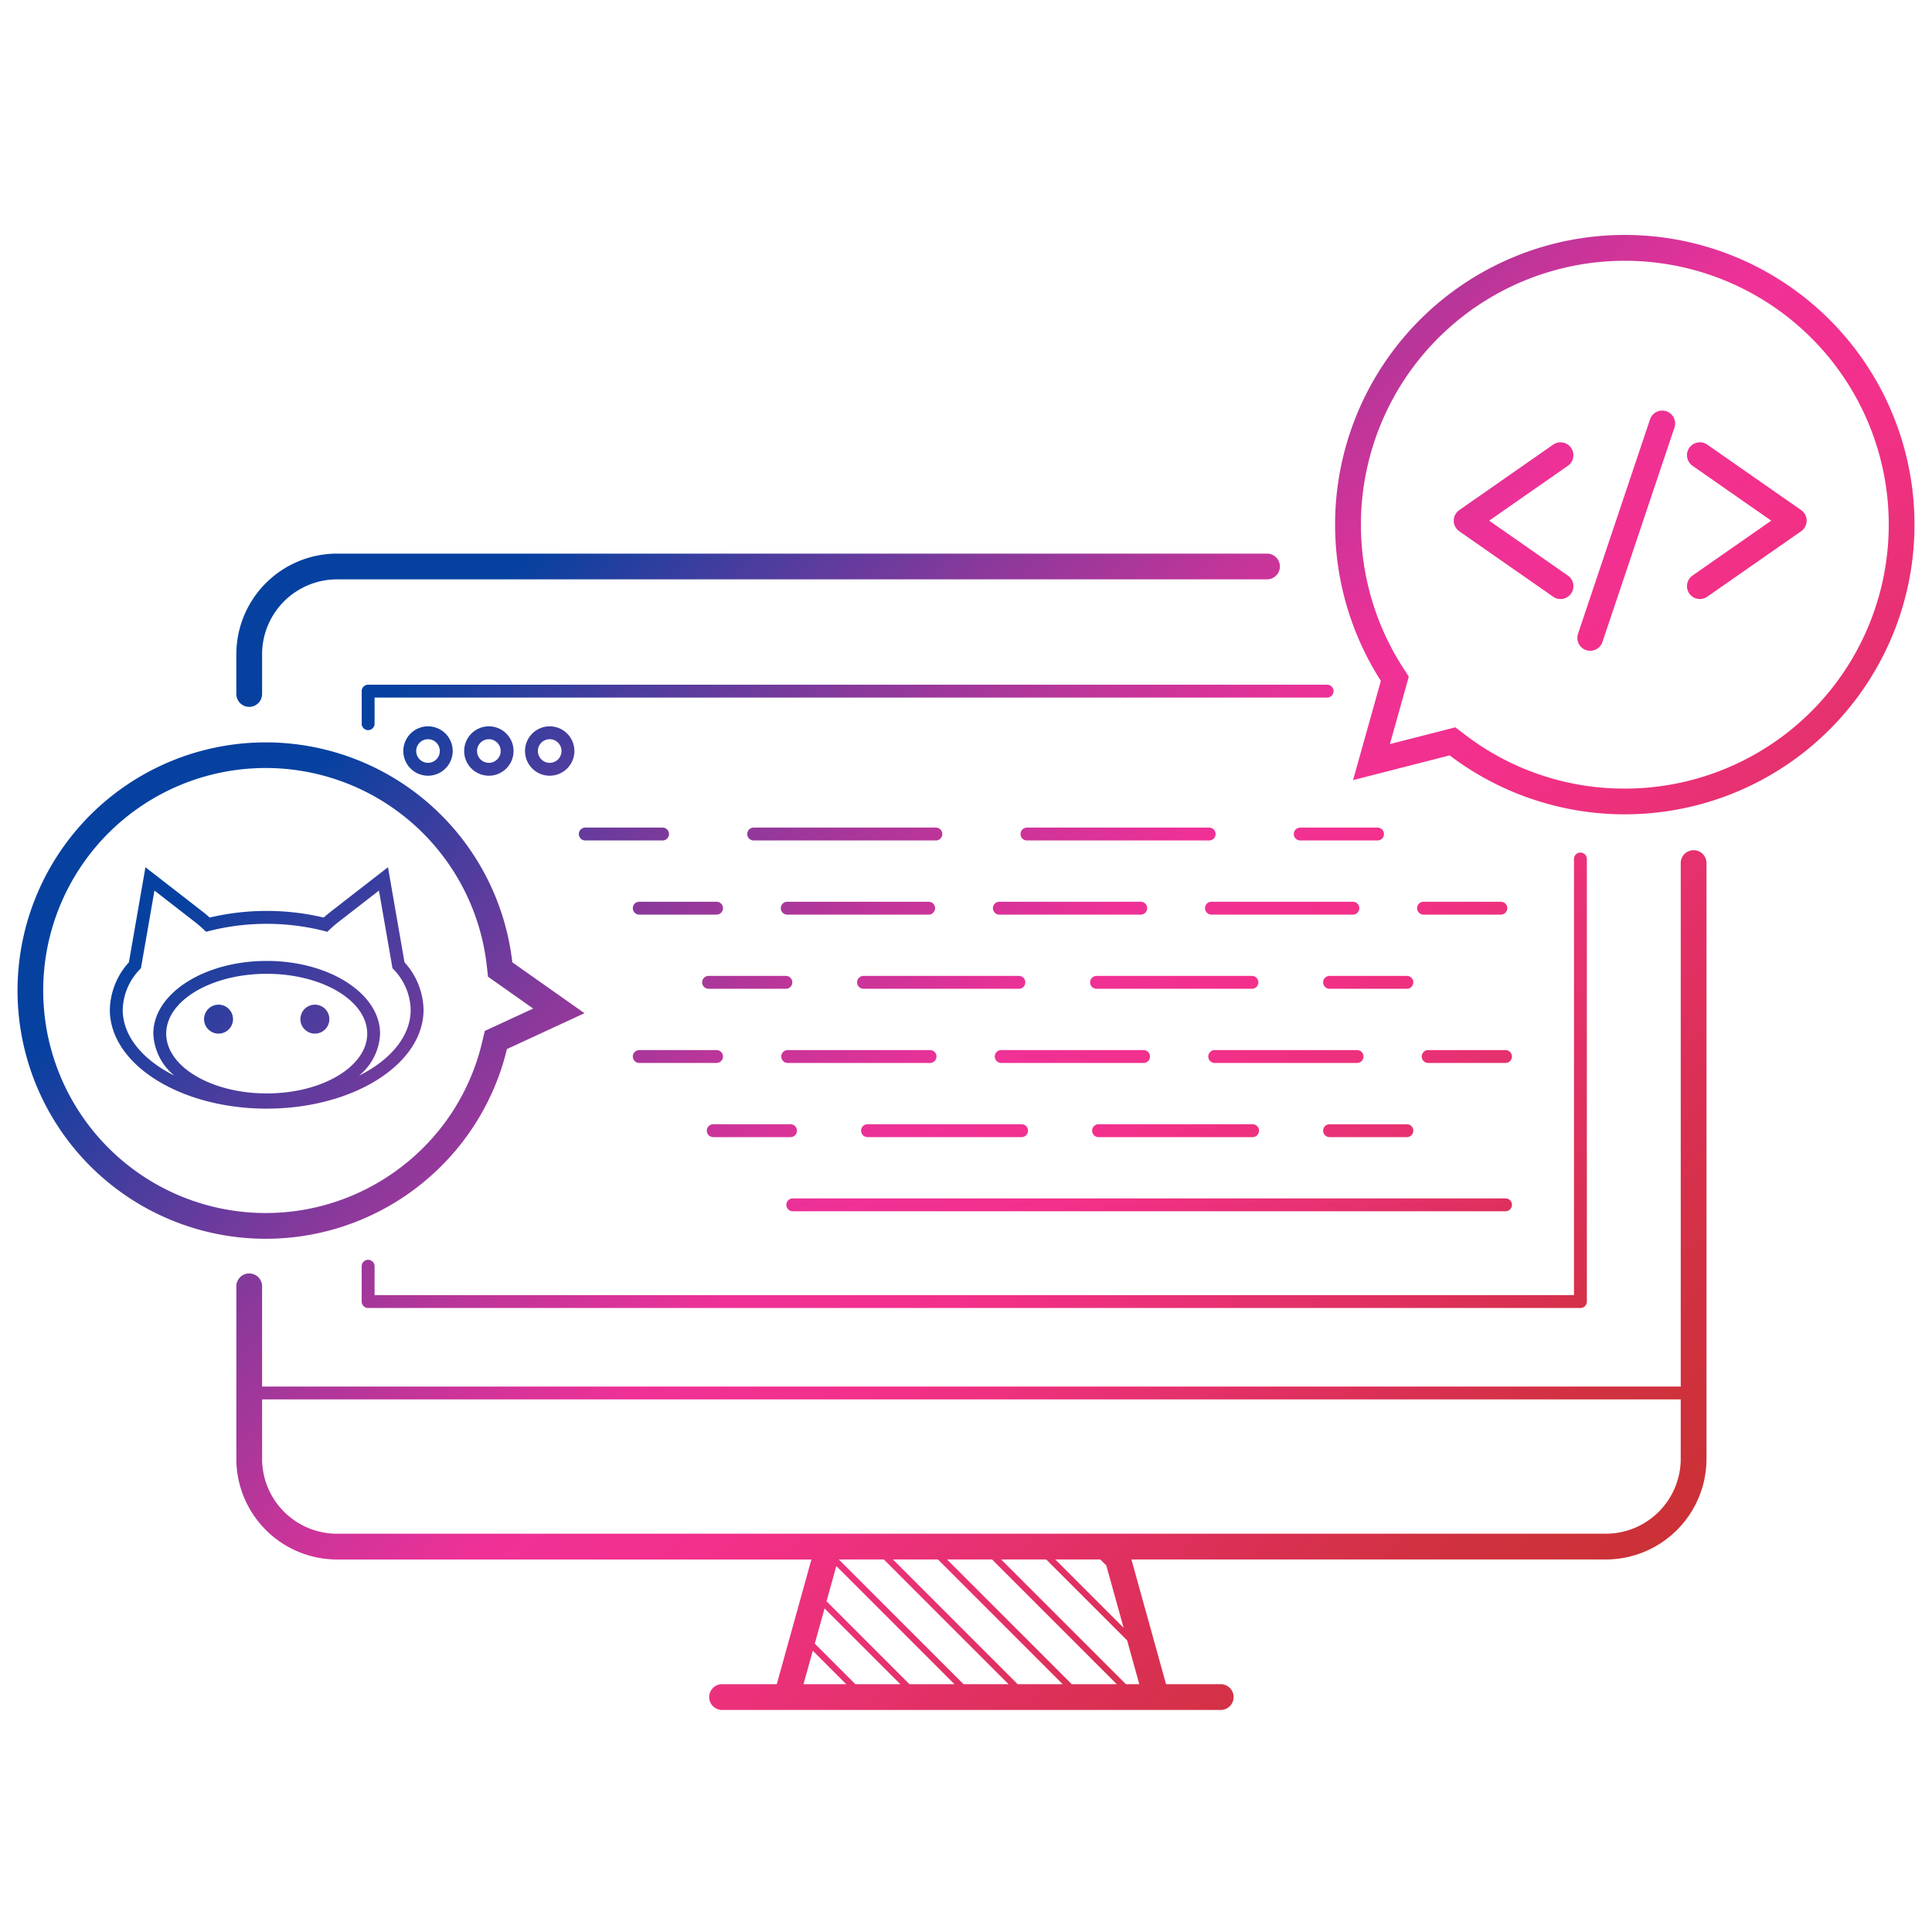 <svg xmlns="http://www.w3.org/2000/svg" xmlns:xlink="http://www.w3.org/1999/xlink" viewBox="0 0 150 150"><defs><linearGradient id="AUNDS-VERLAUF" x1="37.726" y1="28.187" x2="129.264" y2="119.724" gradientUnits="userSpaceOnUse"><stop offset="0" stop-color="#0641a0"/><stop offset="0.1" stop-color="#0641a0"/><stop offset="0.2" stop-color="#4b3d9e"/><stop offset="0.3" stop-color="#8b399b"/><stop offset="0.4" stop-color="#c13599"/><stop offset="0.5" stop-color="#ef3197"/><stop offset="0.6" stop-color="#f3308a"/><stop offset="0.7" stop-color="#e83174"/><stop offset="0.8" stop-color="#dd305a"/><stop offset="0.9" stop-color="#d13141"/><stop offset="1" stop-color="#cb3136"/></linearGradient><clipPath id="clip-path"><path d="M-171.54-159.47h56.418l.943-8.621s2.427-5.931,4.796-7.382a42.438,42.438,0,0,1,7.414-2.96l-58.549.335s-5.579,1.403-7.968,4.915S-171.54-159.47-171.54-159.47Z" style="fill:none"/></clipPath><clipPath id="clip-path-2"><polygon points="-89.037 -93.459 -63.232 -93.459 -63.977 -84.735 -66.366 -79.762 -71.145 -75.542 -76.884 -74.607 -81.696 -75.178 -87.368 -80.429 -88.441 -84.735 -89.419 -90.385 -89.037 -93.459" style="fill:none"/></clipPath><clipPath id="clip-path-3"><path d="M64.406-81.999c-.093.558-3.676,12.24-3.676,12.24H89.772L86.527-81.441Z" style="fill:none"/></clipPath><clipPath id="clip-path-4"><path d="M283.991-165.972l-5.719,10.639,1.692,4.148s6.63,6.165,6.947,6.389,9.197,4.61,12.599,6.339,8.471,1.791,8.471,1.791,4.518-.338,4.675-.495S318.392-148.28,318.392-148.28l-20.33-2.905Z" style="fill:none"/></clipPath></defs><g id="Ebene_1" data-name="Ebene 1"><path d="M131.492,66.009a.999.999,0,0,0-1,1v40.641H20.349V99.871a1,1,0,0,0-2,0v13.393a7.824,7.824,0,0,0,7.814,7.815H62.998L60.308,130.76H56.062a1,1,0,0,0,0,2H94.778a1,1,0,0,0,0-2H90.532l-2.689-9.682h36.834a7.824,7.824,0,0,0,7.815-7.815V67.009A.999.999,0,0,0,131.492,66.009Zm-69.108,64.751.721-2.596,2.596,2.596Zm4.024,0L63.259,127.611l.76-2.735,5.884,5.884Zm4.201,0-6.437-6.437.76-2.735,9.172,9.172Zm4.201,0-9.682-9.682h3.494l9.682,9.682Zm4.201,0-9.682-9.682h3.494l9.682,9.682Zm4.201,0-9.682-9.682h3.495l9.682,9.682Zm5.242,0H87.415l-9.682-9.682h3.494l6.285,6.285Zm-6.521-9.682h3.494l.468.468,1.343,4.838Zm48.558-7.815a5.822,5.822,0,0,1-5.815,5.815H26.163a5.821,5.821,0,0,1-5.814-5.815v-4.613H130.492ZM18.349,53.881v-3.084a7.824,7.824,0,0,1,7.814-7.815h72.207a1,1,0,0,1,0,2h-72.207a5.821,5.821,0,0,0-5.814,5.815v3.084a1,1,0,0,1-2,0Zm10.233-.721h74.456a.5.5,0,0,1,0,1H29.082v2.027a.5.5,0,0,1-1,0V53.66A.5.5,0,0,1,28.582,53.16Zm.5,45.15v2.244h93.121V66.693a.5.5,0,0,1,1,0v34.361a.5.5,0,0,1-.5.5H28.582a.5.5,0,0,1-.5-.5V98.31a.5.5,0,0,1,1,0Zm2.232-40.001a1.917,1.917,0,1,0,1.917-1.917A1.92,1.92,0,0,0,31.314,58.309Zm2.834,0a.917.917,0,1,1-.917-.917A.918.918,0,0,1,34.148,58.309Zm1.89,0a1.917,1.917,0,1,0,1.917-1.917A1.92,1.92,0,0,0,36.038,58.309Zm2.834,0a.917.917,0,1,1-.917-.917A.918.918,0,0,1,38.872,58.309Zm1.89,0a1.917,1.917,0,1,0,1.917-1.917A1.92,1.92,0,0,0,40.762,58.309Zm2.834,0a.917.917,0,1,1-.917-.917A.918.918,0,0,1,43.596,58.309ZM32.802,91.849a19.185,19.185,0,0,0,6.557-10.4l6.021-2.784-5.604-3.951a19.27,19.27,0,1,0-6.974,17.135ZM7.238,87.813a17.273,17.273,0,1,1,30.551-12.873l.101.892.734.517,2.773,1.955-2.877,1.33-.877.406-.227.94a17.115,17.115,0,0,1-5.876,9.319A17.272,17.272,0,0,1,7.238,87.813ZM126.149,18.24a22.488,22.488,0,0,0-18.939,34.621l-2.159,7.706,7.5-1.919a22.492,22.492,0,1,0,13.598-40.408Zm0,42.986A20.305,20.305,0,0,1,113.762,57.055l-.77-.585-.936.24-4.144,1.06,1.224-4.37.242-.864-.485-.755a20.49,20.49,0,1,1,17.256,9.446Zm-4.418-25.064-6.113,4.263,6.113,4.263a1,1,0,0,1-1.145,1.641l-7.289-5.083a1,1,0,0,1,0-1.641l7.289-5.083a1,1,0,0,1,1.145,1.641Zm18.537,4.263a1.002,1.002,0,0,1-.428.82l-7.29,5.083a1,1,0,0,1-1.145-1.641l6.114-4.263-6.114-4.263a1,1,0,0,1,1.145-1.641l7.29,5.083A1.002,1.002,0,0,1,140.269,40.424ZM130.005,33.196l-5.592,16.649a1,1,0,0,1-1.896-.637l5.592-16.649a1,1,0,0,1,1.896.637ZM51.942,64.754a.5.5,0,0,1-.5.5h-6a.5.5,0,0,1,0-1h6A.5.5,0,0,1,51.942,64.754Zm21.219,0a.5.5,0,0,1-.5.5H58.516a.5.5,0,0,1,0-1H72.661A.5.5,0,0,1,73.161,64.754Zm21.219,0a.5.5,0,0,1-.5.5H79.734a.5.5,0,0,1,0-1H93.88A.5.5,0,0,1,94.38,64.754Zm13.072,0a.5.5,0,0,1-.5.5h-6a.5.5,0,1,1,0-1h6A.5.5,0,0,1,107.452,64.754ZM56.133,70.511a.5.5,0,0,1-.5.5h-6a.5.5,0,0,1,0-1h6A.5.5,0,0,1,56.133,70.511Zm21.457-.5H88.567a.5.5,0,1,1,0,1H77.59a.5.5,0,1,1,0-1Zm27.445,1H94.057a.5.5,0,1,1,0-1h10.979a.5.5,0,0,1,0,1Zm-32.935,0H61.122a.5.5,0,0,1,0-1H72.101a.5.5,0,0,1,0,1Zm44.924-.5a.5.5,0,0,1-.5.5h-6a.5.5,0,1,1,0-1h6A.5.5,0,0,1,117.024,70.511ZM55.015,75.769h6a.5.5,0,0,1,0,1h-6a.5.5,0,0,1,0-1Zm12.03,0H79.106a.5.5,0,0,1,0,1H67.045a.5.5,0,0,1,0-1Zm30.653.5a.5.5,0,0,1-.5.5H85.137a.5.5,0,0,1,0-1H97.198A.5.5,0,0,1,97.698,76.269Zm12.03,0a.5.5,0,0,1-.5.5h-6a.5.5,0,0,1,0-1h6A.5.5,0,0,1,109.729,76.269ZM55.633,82.528h-6a.5.5,0,1,1,0-1h6a.5.5,0,0,1,0,1Zm16.576,0H61.158a.5.5,0,0,1,0-1H72.209a.5.5,0,0,1,0,1Zm16.576,0H77.734a.5.5,0,0,1,0-1H88.785a.5.5,0,0,1,0,1Zm17.076-.5a.5.5,0,0,1-.5.5H94.311a.5.5,0,0,1,0-1h11.051A.5.5,0,0,1,105.861,82.028Zm5.025-.5h6a.5.5,0,0,1,0,1h-6a.5.5,0,0,1,0-1ZM54.877,87.786a.5.5,0,0,1,.5-.5h6a.5.5,0,0,1,0,1h-6A.5.5,0,0,1,54.877,87.786Zm29.915,0a.5.5,0,0,1,.5-.5H97.25a.5.5,0,0,1,0,1H85.292A.5.5,0,0,1,84.792,87.786Zm-17.937,0a.5.5,0,0,1,.5-.5h11.958a.5.5,0,0,1,0,1h-11.958A.5.5,0,0,1,66.855,87.786Zm36.373-.5h6a.5.5,0,0,1,0,1h-6a.5.5,0,0,1,0-1ZM61.55,93.044h55.337a.5.5,0,0,1,0,1H61.55a.5.5,0,0,1,0-1Zm-28.665-14.646a5.637,5.637,0,0,0-1.479-3.684l-1.283-7.383-4.461,3.463c-.184.143-.359.292-.53.445a19.243,19.243,0,0,0-8.85,0c-.171-.153-.348-.303-.53-.444l-4.46-3.464-1.285,7.383a5.641,5.641,0,0,0-1.479,3.684c0,4.233,5.463,7.677,12.179,7.677C27.422,86.074,32.885,82.631,32.885,78.397Zm-23.356,0a4.646,4.646,0,0,1,1.319-3.125l.096-.107,1.048-6.023,3.146,2.442c.231.18.452.373.664.571l.202.188.266-.07a18.21,18.21,0,0,1,8.875,0l.267.07.201-.188c.212-.198.431-.391.663-.571l3.146-2.442,1.048,6.024.096.106a4.643,4.643,0,0,1,1.319,3.125c0,2.054-1.563,3.893-4.014,5.119a4.43,4.43,0,0,0,1.638-3.267c0-3.112-3.948-5.644-8.802-5.644s-8.803,2.531-8.803,5.644A4.429,4.429,0,0,0,13.543,83.516C11.092,82.29,9.528,80.451,9.528,78.397Zm3.376,1.852c0-2.561,3.5-4.644,7.803-4.644,4.302,0,7.802,2.083,7.802,4.644s-3.5,4.644-7.802,4.644C16.404,84.892,12.904,82.809,12.904,80.249Zm5.187-1.124a1.124,1.124,0,1,1-1.124-1.124A1.124,1.124,0,0,1,18.091,79.125Zm5.232,0a1.124,1.124,0,1,1,1.124,1.124A1.124,1.124,0,0,1,23.323,79.125Z" style="fill:url(#AUNDS-VERLAUF)"/></g><g id="Ebene_2" data-name="Ebene 2"><g style="clip-path:url(#clip-path)"><line x1="-259.051" y1="-214.272" x2="0.135" y2="44.914" style="fill:none;stroke:#000;stroke-miterlimit:10;stroke-width:0.5px"/><line x1="-256.662" y1="-216.661" x2="2.524" y2="42.525" style="fill:none;stroke:#000;stroke-miterlimit:10;stroke-width:0.5px"/><line x1="-254.272" y1="-219.05" x2="4.913" y2="40.135" style="fill:none;stroke:#000;stroke-miterlimit:10;stroke-width:0.5px"/><line x1="-251.883" y1="-221.44" x2="7.303" y2="37.746" style="fill:none;stroke:#000;stroke-miterlimit:10;stroke-width:0.5px"/><line x1="-249.494" y1="-223.829" x2="9.692" y2="35.357" style="fill:none;stroke:#000;stroke-miterlimit:10;stroke-width:0.5px"/><line x1="-247.104" y1="-226.218" x2="12.081" y2="32.967" style="fill:none;stroke:#000;stroke-miterlimit:10;stroke-width:0.5px"/><line x1="-244.715" y1="-228.608" x2="14.471" y2="30.578" style="fill:none;stroke:#000;stroke-miterlimit:10;stroke-width:0.5px"/><line x1="-242.326" y1="-230.997" x2="16.86" y2="28.189" style="fill:none;stroke:#000;stroke-miterlimit:10;stroke-width:0.5px"/><line x1="-239.936" y1="-233.386" x2="19.249" y2="25.799" style="fill:none;stroke:#000;stroke-miterlimit:10;stroke-width:0.5px"/><line x1="-237.547" y1="-235.775" x2="21.639" y2="23.41" style="fill:none;stroke:#000;stroke-miterlimit:10;stroke-width:0.5px"/><line x1="-235.158" y1="-238.165" x2="24.028" y2="21.021" style="fill:none;stroke:#000;stroke-miterlimit:10;stroke-width:0.5px"/><line x1="-232.769" y1="-240.554" x2="26.417" y2="18.632" style="fill:none;stroke:#000;stroke-miterlimit:10;stroke-width:0.5px"/><line x1="-230.379" y1="-242.943" x2="28.806" y2="16.242" style="fill:none;stroke:#000;stroke-miterlimit:10;stroke-width:0.5px"/><line x1="-227.99" y1="-245.333" x2="31.196" y2="13.853" style="fill:none;stroke:#000;stroke-miterlimit:10;stroke-width:0.5px"/><line x1="-225.601" y1="-247.722" x2="33.585" y2="11.464" style="fill:none;stroke:#000;stroke-miterlimit:10;stroke-width:0.5px"/><line x1="-223.211" y1="-250.111" x2="35.974" y2="9.074" style="fill:none;stroke:#000;stroke-miterlimit:10;stroke-width:0.5px"/><line x1="-220.822" y1="-252.501" x2="38.364" y2="6.685" style="fill:none;stroke:#000;stroke-miterlimit:10;stroke-width:0.5px"/><line x1="-218.433" y1="-254.89" x2="40.753" y2="4.296" style="fill:none;stroke:#000;stroke-miterlimit:10;stroke-width:0.5px"/><line x1="-216.044" y1="-257.279" x2="43.142" y2="1.907" style="fill:none;stroke:#000;stroke-miterlimit:10;stroke-width:0.5px"/></g><g style="clip-path:url(#clip-path-2)"><line x1="-258.081" y1="-168.932" x2="1.105" y2="90.254" style="fill:none;stroke:#000;stroke-miterlimit:10;stroke-width:0.5px"/><line x1="-255.692" y1="-171.321" x2="3.494" y2="87.865" style="fill:none;stroke:#000;stroke-miterlimit:10;stroke-width:0.5px"/><line x1="-253.302" y1="-173.71" x2="5.883" y2="85.475" style="fill:none;stroke:#000;stroke-miterlimit:10;stroke-width:0.5px"/><line x1="-250.913" y1="-176.1" x2="8.273" y2="83.086" style="fill:none;stroke:#000;stroke-miterlimit:10;stroke-width:0.5px"/><line x1="-248.524" y1="-178.489" x2="10.662" y2="80.697" style="fill:none;stroke:#000;stroke-miterlimit:10;stroke-width:0.5px"/><line x1="-246.134" y1="-180.878" x2="13.051" y2="78.307" style="fill:none;stroke:#000;stroke-miterlimit:10;stroke-width:0.5px"/><line x1="-243.745" y1="-183.268" x2="15.441" y2="75.918" style="fill:none;stroke:#000;stroke-miterlimit:10;stroke-width:0.5px"/><line x1="-241.356" y1="-185.657" x2="17.83" y2="73.529" style="fill:none;stroke:#000;stroke-miterlimit:10;stroke-width:0.5px"/><line x1="-238.967" y1="-188.046" x2="20.219" y2="71.14" style="fill:none;stroke:#000;stroke-miterlimit:10;stroke-width:0.5px"/><line x1="-236.577" y1="-190.435" x2="22.608" y2="68.75" style="fill:none;stroke:#000;stroke-miterlimit:10;stroke-width:0.5px"/><line x1="-234.188" y1="-192.825" x2="24.998" y2="66.361" style="fill:none;stroke:#000;stroke-miterlimit:10;stroke-width:0.5px"/><line x1="-231.799" y1="-195.214" x2="27.387" y2="63.972" style="fill:none;stroke:#000;stroke-miterlimit:10;stroke-width:0.5px"/><line x1="-229.409" y1="-197.603" x2="29.776" y2="61.582" style="fill:none;stroke:#000;stroke-miterlimit:10;stroke-width:0.5px"/><line x1="-227.02" y1="-199.993" x2="32.166" y2="59.193" style="fill:none;stroke:#000;stroke-miterlimit:10;stroke-width:0.5px"/><line x1="-224.631" y1="-202.382" x2="34.555" y2="56.804" style="fill:none;stroke:#000;stroke-miterlimit:10;stroke-width:0.5px"/><line x1="-222.242" y1="-204.771" x2="36.944" y2="54.415" style="fill:none;stroke:#000;stroke-miterlimit:10;stroke-width:0.5px"/><line x1="-219.852" y1="-207.16" x2="39.333" y2="52.025" style="fill:none;stroke:#000;stroke-miterlimit:10;stroke-width:0.5px"/><line x1="-217.463" y1="-209.55" x2="41.723" y2="49.636" style="fill:none;stroke:#000;stroke-miterlimit:10;stroke-width:0.5px"/><line x1="-215.074" y1="-211.939" x2="44.112" y2="47.247" style="fill:none;stroke:#000;stroke-miterlimit:10;stroke-width:0.5px"/><line x1="-212.684" y1="-214.328" x2="46.501" y2="44.857" style="fill:none;stroke:#000;stroke-miterlimit:10;stroke-width:0.5px"/><line x1="-210.295" y1="-216.718" x2="48.891" y2="42.468" style="fill:none;stroke:#000;stroke-miterlimit:10;stroke-width:0.5px"/><line x1="-207.906" y1="-219.107" x2="51.28" y2="40.079" style="fill:none;stroke:#000;stroke-miterlimit:10;stroke-width:0.5px"/><line x1="-205.517" y1="-221.496" x2="53.669" y2="37.689" style="fill:none;stroke:#000;stroke-miterlimit:10;stroke-width:0.5px"/><line x1="-203.127" y1="-223.886" x2="56.058" y2="35.3" style="fill:none;stroke:#000;stroke-miterlimit:10;stroke-width:0.5px"/><line x1="-200.738" y1="-226.275" x2="58.448" y2="32.911" style="fill:none;stroke:#000;stroke-miterlimit:10;stroke-width:0.5px"/><line x1="-198.349" y1="-228.664" x2="60.837" y2="30.522" style="fill:none;stroke:#000;stroke-miterlimit:10;stroke-width:0.5px"/><line x1="-195.959" y1="-231.053" x2="63.226" y2="28.132" style="fill:none;stroke:#000;stroke-miterlimit:10;stroke-width:0.5px"/><line x1="-193.57" y1="-233.443" x2="65.616" y2="25.743" style="fill:none;stroke:#000;stroke-miterlimit:10;stroke-width:0.5px"/><line x1="-191.181" y1="-235.832" x2="68.005" y2="23.354" style="fill:none;stroke:#000;stroke-miterlimit:10;stroke-width:0.5px"/><line x1="-188.791" y1="-238.221" x2="70.394" y2="20.964" style="fill:none;stroke:#000;stroke-miterlimit:10;stroke-width:0.5px"/><line x1="-186.402" y1="-240.611" x2="72.784" y2="18.575" style="fill:none;stroke:#000;stroke-miterlimit:10;stroke-width:0.5px"/><line x1="-184.013" y1="-243" x2="75.173" y2="16.186" style="fill:none;stroke:#000;stroke-miterlimit:10;stroke-width:0.5px"/><line x1="-95.771" y1="-159.536" x2="77.562" y2="13.797" style="fill:none;stroke:#000;stroke-miterlimit:10;stroke-width:0.5px"/><line x1="-179.234" y1="-247.778" x2="79.951" y2="11.407" style="fill:none;stroke:#000;stroke-miterlimit:10;stroke-width:0.5px"/><line x1="-176.845" y1="-250.168" x2="82.341" y2="9.018" style="fill:none;stroke:#000;stroke-miterlimit:10;stroke-width:0.5px"/><line x1="-174.456" y1="-252.557" x2="84.73" y2="6.629" style="fill:none;stroke:#000;stroke-miterlimit:10;stroke-width:0.5px"/><line x1="-172.066" y1="-254.946" x2="87.119" y2="4.239" style="fill:none;stroke:#000;stroke-miterlimit:10;stroke-width:0.5px"/><line x1="-169.677" y1="-257.336" x2="89.509" y2="1.85" style="fill:none;stroke:#000;stroke-miterlimit:10;stroke-width:0.5px"/></g><g style="clip-path:url(#clip-path-3)"><line x1="-156.789" y1="-133.956" x2="71.083" y2="93.916" style="fill:none;stroke:#000;stroke-miterlimit:10;stroke-width:0.5px"/><line x1="-154.688" y1="-136.056" x2="73.183" y2="91.815" style="fill:none;stroke:#000;stroke-miterlimit:10;stroke-width:0.5px"/><line x1="-152.588" y1="-138.157" x2="75.284" y2="89.715" style="fill:none;stroke:#000;stroke-miterlimit:10;stroke-width:0.5px"/><line x1="-150.487" y1="-140.258" x2="77.385" y2="87.614" style="fill:none;stroke:#000;stroke-miterlimit:10;stroke-width:0.5px"/><line x1="-148.386" y1="-142.358" x2="79.485" y2="85.513" style="fill:none;stroke:#000;stroke-miterlimit:10;stroke-width:0.5px"/><line x1="-146.286" y1="-144.459" x2="81.586" y2="83.413" style="fill:none;stroke:#000;stroke-miterlimit:10;stroke-width:0.5px"/><line x1="-144.185" y1="-146.56" x2="83.687" y2="81.312" style="fill:none;stroke:#000;stroke-miterlimit:10;stroke-width:0.5px"/><line x1="-142.085" y1="-148.66" x2="85.787" y2="79.212" style="fill:none;stroke:#000;stroke-miterlimit:10;stroke-width:0.5px"/><line x1="-139.984" y1="-150.761" x2="87.888" y2="77.111" style="fill:none;stroke:#000;stroke-miterlimit:10;stroke-width:0.5px"/><line x1="-137.883" y1="-152.861" x2="89.988" y2="75.01" style="fill:none;stroke:#000;stroke-miterlimit:10;stroke-width:0.5px"/><line x1="-135.783" y1="-154.962" x2="92.089" y2="72.91" style="fill:none;stroke:#000;stroke-miterlimit:10;stroke-width:0.5px"/><line x1="-133.682" y1="-157.063" x2="94.19" y2="70.809" style="fill:none;stroke:#000;stroke-miterlimit:10;stroke-width:0.5px"/><line x1="-131.581" y1="-159.163" x2="96.29" y2="68.708" style="fill:none;stroke:#000;stroke-miterlimit:10;stroke-width:0.5px"/><line x1="-129.481" y1="-161.264" x2="98.391" y2="66.608" style="fill:none;stroke:#000;stroke-miterlimit:10;stroke-width:0.5px"/><line x1="-127.38" y1="-163.365" x2="100.492" y2="64.507" style="fill:none;stroke:#000;stroke-miterlimit:10;stroke-width:0.5px"/><line x1="-125.28" y1="-165.465" x2="102.592" y2="62.407" style="fill:none;stroke:#000;stroke-miterlimit:10;stroke-width:0.5px"/><line x1="-123.179" y1="-167.566" x2="104.693" y2="60.306" style="fill:none;stroke:#000;stroke-miterlimit:10;stroke-width:0.5px"/><line x1="-121.078" y1="-169.666" x2="106.793" y2="58.205" style="fill:none;stroke:#000;stroke-miterlimit:10;stroke-width:0.5px"/><line x1="-118.978" y1="-171.767" x2="108.894" y2="56.105" style="fill:none;stroke:#000;stroke-miterlimit:10;stroke-width:0.5px"/><line x1="-116.877" y1="-173.868" x2="110.995" y2="54.004" style="fill:none;stroke:#000;stroke-miterlimit:10;stroke-width:0.5px"/><line x1="-114.776" y1="-175.968" x2="113.095" y2="51.903" style="fill:none;stroke:#000;stroke-miterlimit:10;stroke-width:0.5px"/><line x1="-112.676" y1="-178.069" x2="115.196" y2="49.803" style="fill:none;stroke:#000;stroke-miterlimit:10;stroke-width:0.5px"/><line x1="-110.575" y1="-180.17" x2="117.297" y2="47.702" style="fill:none;stroke:#000;stroke-miterlimit:10;stroke-width:0.5px"/><line x1="-108.475" y1="-182.27" x2="119.397" y2="45.602" style="fill:none;stroke:#000;stroke-miterlimit:10;stroke-width:0.5px"/><line x1="-106.374" y1="-184.371" x2="121.498" y2="43.501" style="fill:none;stroke:#000;stroke-miterlimit:10;stroke-width:0.5px"/><line x1="-104.273" y1="-186.471" x2="123.598" y2="41.4" style="fill:none;stroke:#000;stroke-miterlimit:10;stroke-width:0.5px"/><line x1="-102.173" y1="-188.572" x2="125.699" y2="39.3" style="fill:none;stroke:#000;stroke-miterlimit:10;stroke-width:0.5px"/><line x1="-100.072" y1="-190.673" x2="127.8" y2="37.199" style="fill:none;stroke:#000;stroke-miterlimit:10;stroke-width:0.5px"/><line x1="-97.971" y1="-192.773" x2="129.9" y2="35.098" style="fill:none;stroke:#000;stroke-miterlimit:10;stroke-width:0.5px"/><line x1="-95.871" y1="-194.874" x2="132.001" y2="32.998" style="fill:none;stroke:#000;stroke-miterlimit:10;stroke-width:0.5px"/><line x1="-93.77" y1="-196.975" x2="134.102" y2="30.897" style="fill:none;stroke:#000;stroke-miterlimit:10;stroke-width:0.5px"/><line x1="-91.67" y1="-199.075" x2="136.202" y2="28.797" style="fill:none;stroke:#000;stroke-miterlimit:10;stroke-width:0.5px"/><line x1="-89.569" y1="-201.176" x2="138.303" y2="26.696" style="fill:none;stroke:#000;stroke-miterlimit:10;stroke-width:0.5px"/><line x1="-87.468" y1="-203.276" x2="140.403" y2="24.595" style="fill:none;stroke:#000;stroke-miterlimit:10;stroke-width:0.5px"/><line x1="-85.368" y1="-205.377" x2="142.504" y2="22.495" style="fill:none;stroke:#000;stroke-miterlimit:10;stroke-width:0.5px"/><line x1="-83.267" y1="-207.478" x2="144.605" y2="20.394" style="fill:none;stroke:#000;stroke-miterlimit:10;stroke-width:0.5px"/><line x1="-81.166" y1="-209.578" x2="146.705" y2="18.293" style="fill:none;stroke:#000;stroke-miterlimit:10;stroke-width:0.5px"/><line x1="-79.066" y1="-211.679" x2="148.806" y2="16.193" style="fill:none;stroke:#000;stroke-miterlimit:10;stroke-width:0.5px"/><line x1="-76.965" y1="-213.78" x2="150.907" y2="14.092" style="fill:none;stroke:#000;stroke-miterlimit:10;stroke-width:0.5px"/><line x1="-74.865" y1="-215.88" x2="153.007" y2="11.991" style="fill:none;stroke:#000;stroke-miterlimit:10;stroke-width:0.5px"/><line x1="-72.764" y1="-217.981" x2="155.108" y2="9.891" style="fill:none;stroke:#000;stroke-miterlimit:10;stroke-width:0.5px"/><line x1="-70.663" y1="-220.082" x2="157.208" y2="7.79" style="fill:none;stroke:#000;stroke-miterlimit:10;stroke-width:0.5px"/><line x1="-68.563" y1="-222.182" x2="159.309" y2="5.69" style="fill:none;stroke:#000;stroke-miterlimit:10;stroke-width:0.5px"/><line x1="-66.462" y1="-224.283" x2="161.41" y2="3.589" style="fill:none;stroke:#000;stroke-miterlimit:10;stroke-width:0.5px"/><line x1="-64.361" y1="-226.383" x2="163.51" y2="1.488" style="fill:none;stroke:#000;stroke-miterlimit:10;stroke-width:0.5px"/></g><g style="clip-path:url(#clip-path-4)"><line x1="85.367" y1="-145.458" x2="310.377" y2="79.552" style="fill:none;stroke:#000;stroke-miterlimit:10;stroke-width:0.5px"/><line x1="87.441" y1="-147.532" x2="312.451" y2="77.478" style="fill:none;stroke:#000;stroke-miterlimit:10;stroke-width:0.5px"/><line x1="89.516" y1="-149.606" x2="314.526" y2="75.404" style="fill:none;stroke:#000;stroke-miterlimit:10;stroke-width:0.5px"/><line x1="91.59" y1="-151.68" x2="316.6" y2="73.33" style="fill:none;stroke:#000;stroke-miterlimit:10;stroke-width:0.5px"/><line x1="93.664" y1="-153.755" x2="318.674" y2="71.255" style="fill:none;stroke:#000;stroke-miterlimit:10;stroke-width:0.5px"/><line x1="95.738" y1="-155.829" x2="320.748" y2="69.181" style="fill:none;stroke:#000;stroke-miterlimit:10;stroke-width:0.5px"/><line x1="97.813" y1="-157.903" x2="322.823" y2="67.107" style="fill:none;stroke:#000;stroke-miterlimit:10;stroke-width:0.5px"/><line x1="99.887" y1="-159.977" x2="324.897" y2="65.033" style="fill:none;stroke:#000;stroke-miterlimit:10;stroke-width:0.5px"/><line x1="101.961" y1="-162.052" x2="326.971" y2="62.958" style="fill:none;stroke:#000;stroke-miterlimit:10;stroke-width:0.5px"/><line x1="104.035" y1="-164.126" x2="329.045" y2="60.884" style="fill:none;stroke:#000;stroke-miterlimit:10;stroke-width:0.5px"/><line x1="106.11" y1="-166.2" x2="331.12" y2="58.81" style="fill:none;stroke:#000;stroke-miterlimit:10;stroke-width:0.5px"/><line x1="108.184" y1="-168.274" x2="333.194" y2="56.736" style="fill:none;stroke:#000;stroke-miterlimit:10;stroke-width:0.5px"/><line x1="110.258" y1="-170.349" x2="335.268" y2="54.661" style="fill:none;stroke:#000;stroke-miterlimit:10;stroke-width:0.5px"/><line x1="112.332" y1="-172.423" x2="337.342" y2="52.587" style="fill:none;stroke:#000;stroke-miterlimit:10;stroke-width:0.5px"/><line x1="114.407" y1="-174.497" x2="339.417" y2="50.513" style="fill:none;stroke:#000;stroke-miterlimit:10;stroke-width:0.5px"/><line x1="116.481" y1="-176.571" x2="341.491" y2="48.439" style="fill:none;stroke:#000;stroke-miterlimit:10;stroke-width:0.5px"/><line x1="118.555" y1="-178.646" x2="343.565" y2="46.364" style="fill:none;stroke:#000;stroke-miterlimit:10;stroke-width:0.5px"/><line x1="120.629" y1="-180.72" x2="345.639" y2="44.29" style="fill:none;stroke:#000;stroke-miterlimit:10;stroke-width:0.5px"/><line x1="122.703" y1="-182.794" x2="347.714" y2="42.216" style="fill:none;stroke:#000;stroke-miterlimit:10;stroke-width:0.5px"/><line x1="124.778" y1="-184.868" x2="349.788" y2="40.142" style="fill:none;stroke:#000;stroke-miterlimit:10;stroke-width:0.5px"/><line x1="126.852" y1="-186.943" x2="351.862" y2="38.067" style="fill:none;stroke:#000;stroke-miterlimit:10;stroke-width:0.5px"/><line x1="128.926" y1="-189.017" x2="353.936" y2="35.993" style="fill:none;stroke:#000;stroke-miterlimit:10;stroke-width:0.5px"/><line x1="131" y1="-191.091" x2="356.011" y2="33.919" style="fill:none;stroke:#000;stroke-miterlimit:10;stroke-width:0.5px"/><line x1="133.075" y1="-193.165" x2="358.085" y2="31.845" style="fill:none;stroke:#000;stroke-miterlimit:10;stroke-width:0.5px"/><line x1="135.149" y1="-195.24" x2="360.159" y2="29.771" style="fill:none;stroke:#000;stroke-miterlimit:10;stroke-width:0.5px"/><line x1="137.223" y1="-197.314" x2="362.233" y2="27.696" style="fill:none;stroke:#000;stroke-miterlimit:10;stroke-width:0.5px"/><line x1="139.297" y1="-199.388" x2="364.308" y2="25.622" style="fill:none;stroke:#000;stroke-miterlimit:10;stroke-width:0.5px"/><line x1="141.372" y1="-201.462" x2="366.382" y2="23.548" style="fill:none;stroke:#000;stroke-miterlimit:10;stroke-width:0.5px"/><line x1="143.446" y1="-203.537" x2="368.456" y2="21.474" style="fill:none;stroke:#000;stroke-miterlimit:10;stroke-width:0.5px"/><line x1="145.52" y1="-205.611" x2="370.53" y2="19.399" style="fill:none;stroke:#000;stroke-miterlimit:10;stroke-width:0.5px"/><line x1="147.594" y1="-207.685" x2="372.605" y2="17.325" style="fill:none;stroke:#000;stroke-miterlimit:10;stroke-width:0.5px"/><line x1="149.669" y1="-209.759" x2="374.679" y2="15.251" style="fill:none;stroke:#000;stroke-miterlimit:10;stroke-width:0.5px"/></g></g></svg>